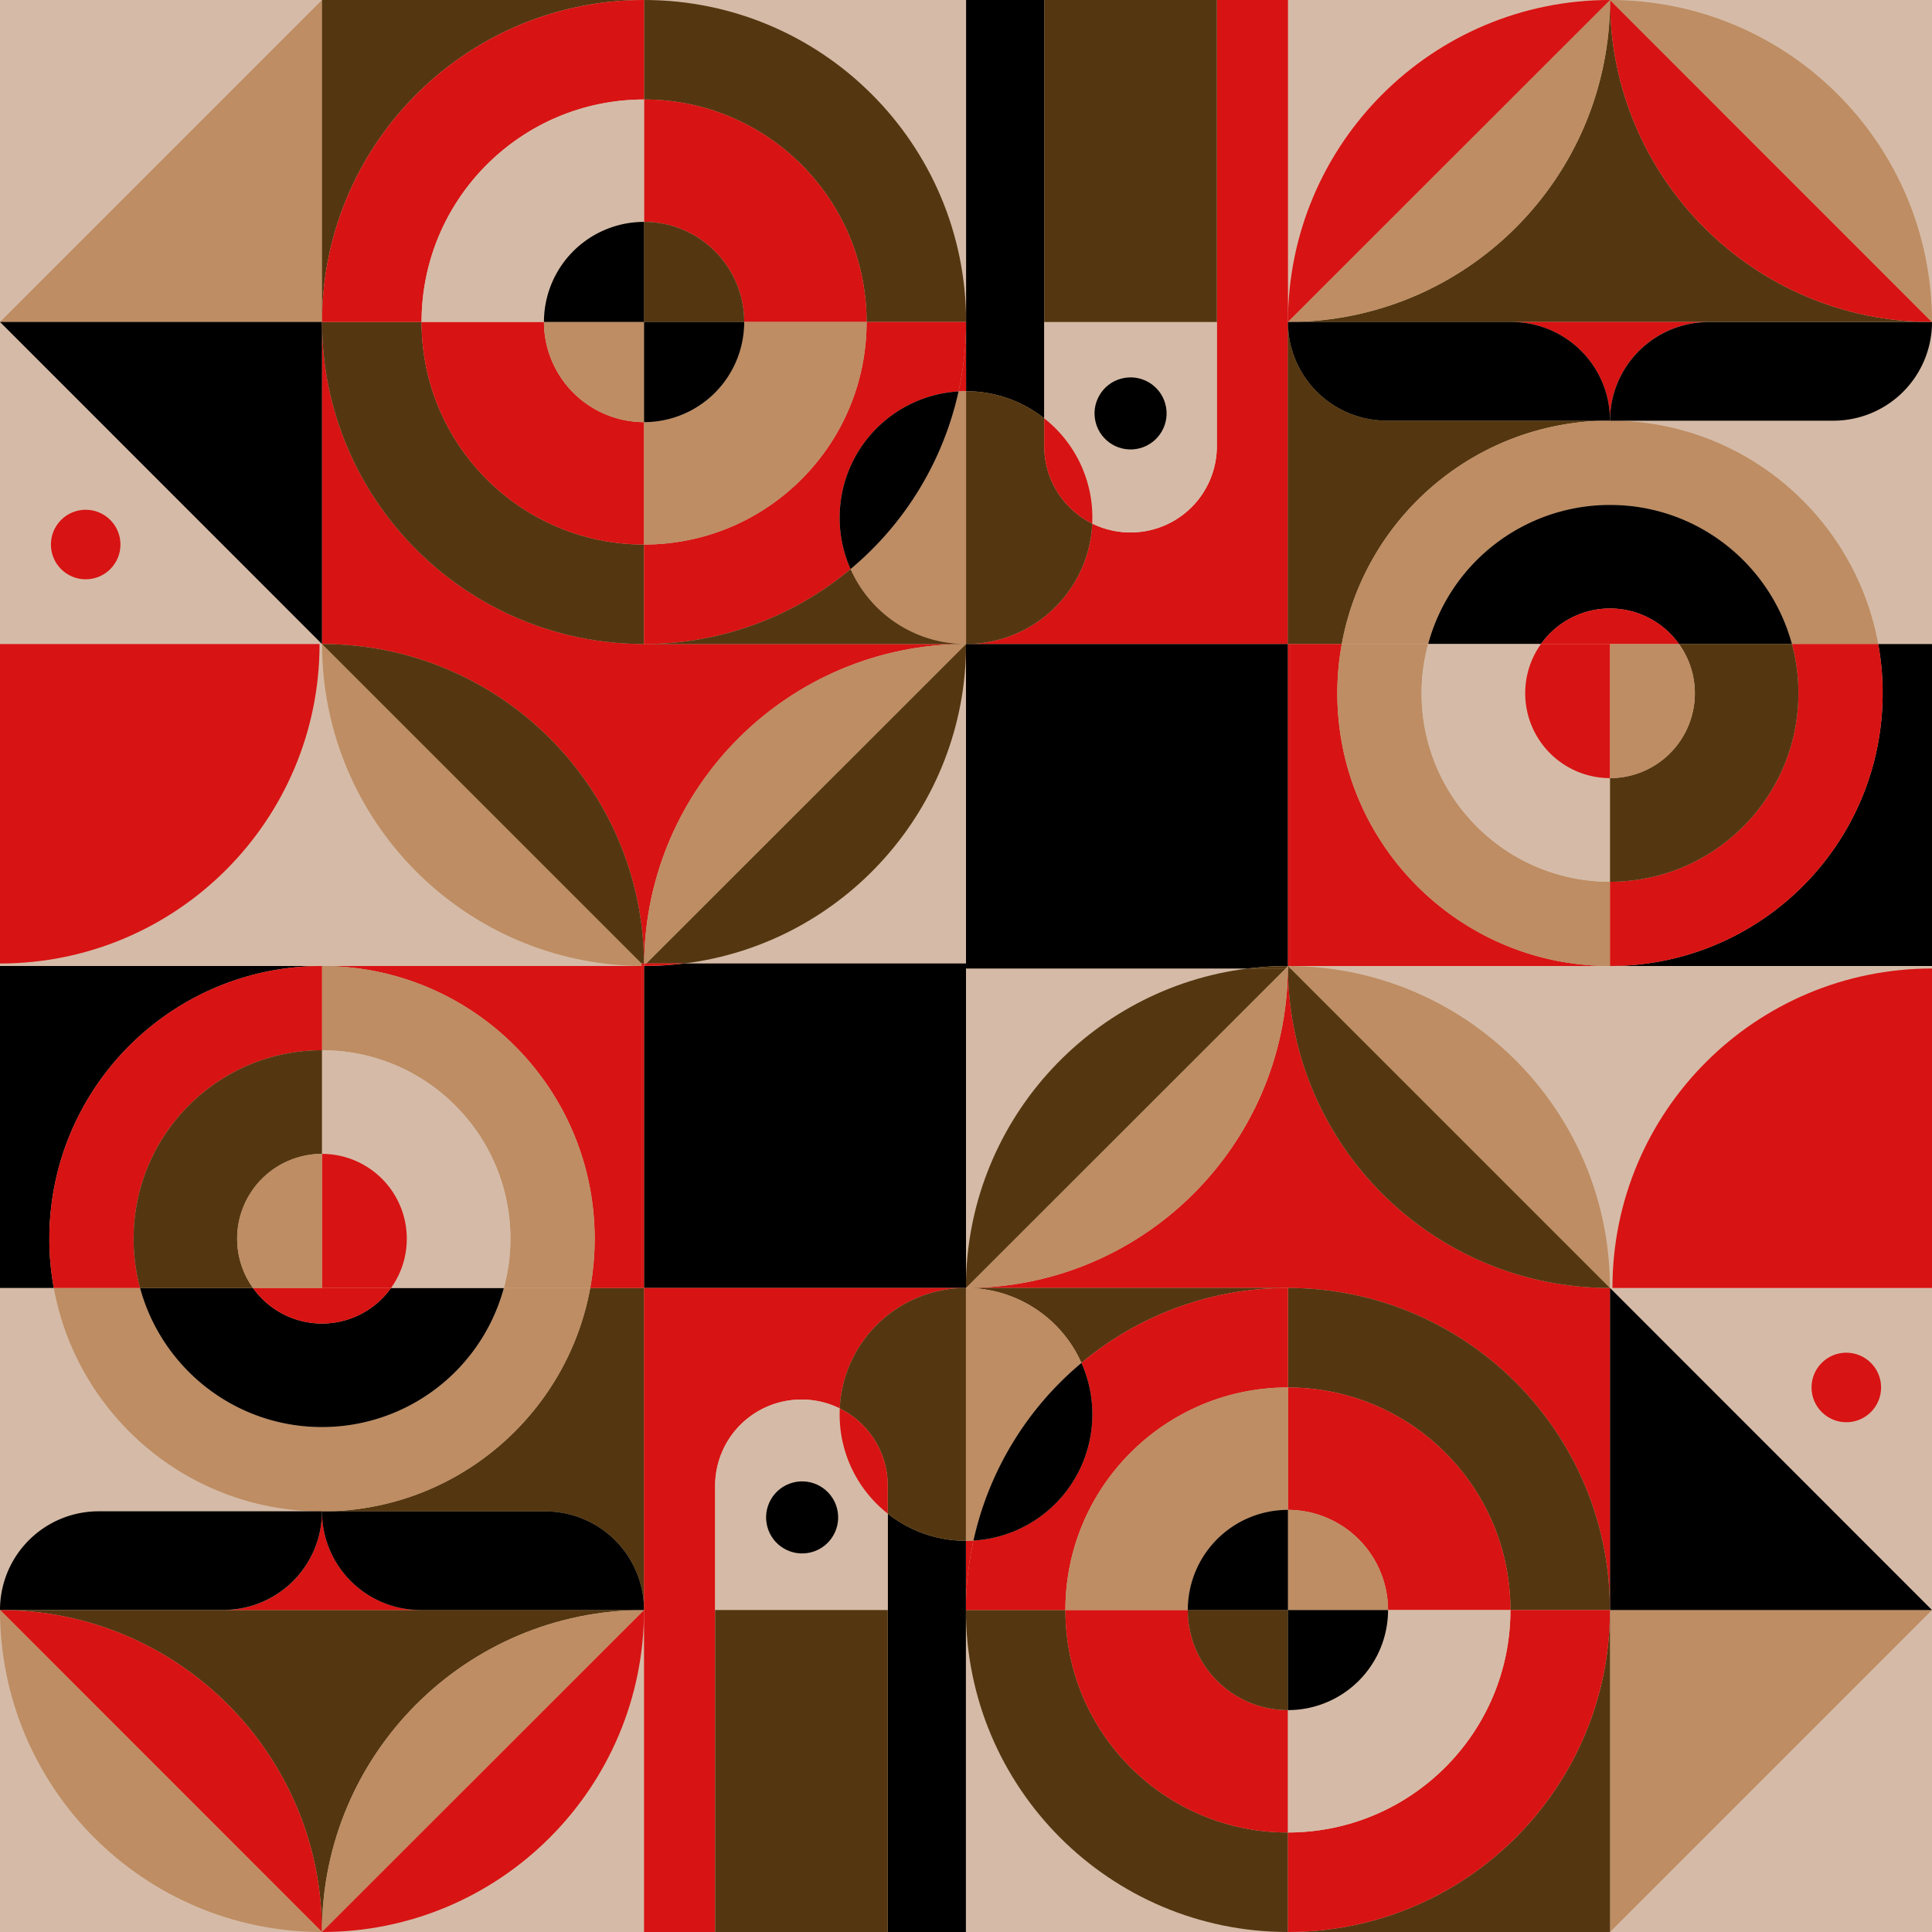 <svg xmlns="http://www.w3.org/2000/svg" viewBox="0 0 2000 2000" xmlns:v="https://vecta.io/nano"><style><![CDATA[.E{fill:#d81313}.F{fill:#be8d63}.G{fill:#543710}.H{fill:#d5bba7}]]></style><path d="M0 0h2000v2000H0z" class="F"/><path d="M0 0h2000v2000H0z" class="H"/><path d="M0 1666.7Z" class="E"/><path d="M231.2 1666.7H.1c184 0 333.2 149.2 333.2 333.3 0-184.1 149.3-333.3 333.4-333.3H231.2Z" class="G"/><path d="M1000.1 405v-71.7l-.1 8.7v63zM333.4 666.7c183.3 0 332 147.8 333.3 330.7h.1c1.4-182.9 150.1-330.7 333.3-330.7H666.7c-184.1-.1-333.3-149.3-333.3-333.4h-.1v333.3z" class="E"/><path d="M333.3 0 0 333.3h333.3V0z" class="F"/><path d="m0 333.3 333.3 333.4v-.1l-19.4-19.4 19.4 19.4V333.3H0z"/><path d="M521.6 1333.3zm-376.6 0zm259.8 0zm-142.9 0zm142.9 0z" class="E"/><path d="M436.4 333.3h-103c0 184.1 149.2 333.3 333.3 333.4v-103c-127.2-.1-230.3-103.2-230.3-230.4ZM666.8 103c127.2 0 230.3 103.1 230.3 230.3H1000v8.7c.1-2.9.1-5.8.1-8.7C1000.1 149.2 850.9 0 666.8 0h-.1v103Z" class="G"/><path d="M666.8 229.7a103.6 103.6 0 0 1 103.6 103.6h126.7C897.1 206.1 794 103 666.8 103h-.1v126.7zm-.1 334V437a103.8 103.8 0 0 1-103.6-103.7H436.4c0 127.2 103.1 230.3 230.3 230.4z" class="E"/><path d="M563.1 333.3A103.8 103.8 0 0 0 666.7 437V333.3Z" class="F"/><path d="M770.4 333.3a103.6 103.6 0 0 0-103.6-103.6h-.1v103.6zm-437 0C333.4 149.3 482.6.1 666.7 0H333.3v333.3z" class="G"/><path d="M333.4 333.3h103c0-127.1 103.1-230.2 230.3-230.3V0C482.6.1 333.4 149.3 333.4 333.3Z" class="E"/><path d="M563.1 333.3a103.6 103.6 0 0 1 103.6-103.6V103c-127.2.1-230.3 103.2-230.3 230.3h126.7Z" class="H"/><path d="M666.7 229.7a103.6 103.6 0 0 0-103.6 103.6h103.6Z"/><g class="E"><path d="M1000 405v-63a336.1 336.1 0 0 1-7.7 63.2ZM666.7 666.7Z"/><path d="M869.2 535.8a130.8 130.8 0 0 1 123.1-130.6 336.1 336.1 0 0 0 7.7-63.2v-8.7H897.1c0 127.2-103.1 230.4-230.3 230.4h-.1v103h.1a332.1 332.1 0 0 0 213.7-77.6 129.6 129.6 0 0 1-11.3-53.3Z"/></g><path d="M770.4 333.3A103.6 103.6 0 0 1 666.8 437h-.1v126.7h.1c127.2 0 230.3-103.2 230.3-230.4H770.4Z" class="F"/><path d="M666.8 437a103.6 103.6 0 0 0 103.6-103.7H666.7V437Z"/><path d="M1000 405v261.7h.1V405Z" class="E"/><path d="M992.3 405.2a333 333 0 0 1-111.8 183.9 130.8 130.8 0 0 0 119.5 77.6V405Z" class="F"/><path d="M869.2 535.8a129.6 129.6 0 0 0 11.3 53.3 333 333 0 0 0 111.8-183.9 130.8 130.8 0 0 0-123.1 130.6Z"/><g class="E"><circle cx="88.7" cy="563.7" r="36"/><path d="M333.3 2000zm0 0c0-184.1-149.2-333.3-333.2-333.3L333.3 2000z"/></g><path d="M0 1666.7C0 1850.8 149.2 2000 333.3 2000L.1 1666.7ZM333.3 2000l333.4-333.2c-184.1-.1-333.4 149.1-333.4 333.2Z" class="F"/><path d="M333.3 2000c184.1 0 333.3-149.2 333.4-333.2L333.3 2000Z" class="E"/><path d="M664.1 997.4 333.4 666.7c0 183.2 147.8 331.8 330.7 333.3v-2.6Z" class="F"/><path d="M666.7 997.4c-1.3-182.9-150-330.7-333.3-330.7l330.7 330.7Z" class="G"/><path d="M666.8 997.4h2.4l330.9-330.7c-183.2 0-331.9 147.8-333.3 330.7Z" class="F"/><path d="M1000.1 666.7 669.2 997.4h39.1c164.5-20.4 291.8-160.7 291.8-330.7Z" class="G"/><path d="M.1 1666.7H0h.1zm231.1 0H.1h231.1zm204.2 0h231.3-231.3zm-204.2 0h204.2a102.1 102.1 0 0 1-102.1-102.1 102.1 102.1 0 0 1-102.1 102.1z" class="E"/><path d="M333.3 1564.6h231.3a102.1 102.1 0 0 1 102.1 102.1h.1v-333.4H611c-24 131.6-139.2 231.3-277.7 231.3Z" class="G"/><path d="M102.1 1564.6h231.2c-138.4 0-253.6-99.7-277.6-231.3H0v333.3a102.1 102.1 0 0 1 102.1-102Z" class="H"/><path d="M0 1666.6Z" class="E"/><path d="M333.3 1477.3c-90 0-165.8-61-188.3-144H55.7c24 131.6 139.2 231.3 277.6 231.3 138.5 0 253.7-99.7 277.7-231.3h-89.4a195 195 0 0 1-188.3 144Z" class="F"/><path d="M333.3 1370.1a87.6 87.6 0 0 1-71.4-36.8H145c22.5 83 98.3 144 188.3 144a195 195 0 0 0 188.3-144H404.8a87.7 87.7 0 0 1-71.5 36.8Z"/><path d="M333.3 1370.1a87.7 87.7 0 0 0 71.5-36.8H261.9a87.6 87.6 0 0 0 71.4 36.8Z" class="E"/><path d="M0 1666.6h231.2a102.1 102.1 0 0 0 102.1-102.1H102.1A102.1 102.1 0 0 0 0 1666.6Z"/><path d="M0 1666.6Z" class="E"/><path d="M564.6 1564.6H333.3a102.1 102.1 0 0 0 102.1 102.1h231.3a102.1 102.1 0 0 0-102.1-102.1Z"/><path d="M333.3 1000c155.9 0 282.3 126.4 282.3 282.3a285.4 285.4 0 0 1-4.6 51h53.1V1000Z" class="E"/><path d="M615.6 1282.3c0-155.9-126.4-282.3-282.3-282.3v87.2c107.8 0 195.1 87.4 195.1 195.1a195.5 195.5 0 0 1-6.8 51H611a285.4 285.4 0 0 0 4.6-51Z" class="F"/><path d="M333.3 1194.5a87.8 87.8 0 0 1 87.8 87.8 87.3 87.3 0 0 1-16.3 51h116.8a195.5 195.5 0 0 0 6.8-51c0-107.7-87.3-195.1-195.1-195.1v107.3Z" class="H"/><path d="M404.8 1333.3a87.3 87.3 0 0 0 16.3-51 87.8 87.8 0 0 0-87.8-87.8v138.8Z" class="E"/><path d="M51.1 1282.3c0-155.9 126.3-282.3 282.2-282.3H0v333.3h55.7a276.4 276.4 0 0 1-4.6-51Z"/><path d="M138.3 1282.3c0-107.7 87.3-195.1 195-195.1V1000c-155.9 0-282.2 126.4-282.2 282.3a276.4 276.4 0 0 0 4.6 51H145a195.4 195.4 0 0 1-6.7-51Z" class="E"/><path d="M138.3 1282.3a195.4 195.4 0 0 0 6.7 51h116.9a87.4 87.4 0 0 1-16.4-51 87.8 87.8 0 0 1 87.8-87.8v-107.3c-107.7 0-195 87.4-195 195.1Z" class="G"/><path d="M333.3 1194.5a87.8 87.8 0 0 0-87.8 87.8 87.4 87.4 0 0 0 16.4 51h71.4Z" class="F"/><path d="M330.8 666.7H0v330.7c182.7 0 330.8-148 330.8-330.7Z" class="E"/><path d="M666.8 1000h-.1v333.3H1000V997.4H708.3a335.1 335.1 0 0 1-41.5 2.6Z"/><g class="E"><path d="M666.7 997.4a20.9 20.9 0 0 1 .1 2.5v-2.5zm-2.6 2.6zm2.7 0z"/><path d="M666.7 997.4h-2.6l2.6 2.6h.1a20.9 20.9 0 0 0-.1-2.6Z"/><path d="M666.7 1000l-2.6-2.6v2.6h2.6zm0 0zm.1-.1a335.1 335.1 0 0 0 41.5-2.6h-39.1z"/><path d="M666.8 999.9l2.4-2.5h-2.4zm-1.1.1h-1.6v333.3h2.6V1000zm0 0z"/></g><path d="M1000.1 405a129.9 129.9 0 0 1 80.9 28.1V0h-80.9v333.3Z"/><path d="M1000.1 666.7zM1259.7 0v461.9a89.3 89.3 0 0 1-89.4 89.3 89.1 89.1 0 0 1-39.6-9.2 130.9 130.9 0 0 1-130.6 124.7h333.2V0Z" class="E"/><path d="M1081 461.9v-28.8a129.9 129.9 0 0 0-80.9-28.1v261.7l14.2-14.2-14.2 14.2A130.9 130.9 0 0 0 1130.7 542a89.4 89.4 0 0 1-49.7-80.1Z" class="G"/><path d="M1081 433.1a130.3 130.3 0 0 1 49.8 102.7l-.1 6.2a89.1 89.1 0 0 0 39.6 9.2 89.3 89.3 0 0 0 89.4-89.3V333.3H1081zm89.3-41.9a37.4 37.4 0 1 1-37.3 37.4 37.3 37.3 0 0 1 37.3-37.4z" class="H"/><path d="M1081 433.1v28.8a89.4 89.4 0 0 0 49.7 80.1l.1-6.2a130.3 130.3 0 0 0-49.8-102.7z" class="E"/><path d="M1081 0h178.7v333.33H1081z" class="G"/><circle cx="1170.3" cy="428.6" r="37.3" transform="rotate(345.1 1167.905 428.065)"/><path d="M880.5 589.1a332.1 332.1 0 0 1-213.7 77.6H1000a130.8 130.8 0 0 1-119.5-77.6Z" class="G"/><path d="M2000 333.3Z" class="E"/><path d="M1768.8 333.3h231.1c-184 0-333.2-149.2-333.2-333.3 0 184.1-149.3 333.3-333.4 333.3h435.5Z" class="G"/><path d="M999.9 1595v71.7l.1-8.7v-63zm666.7-261.7c-183.3 0-332-147.8-333.3-330.7h-.1c-1.4 182.9-150.1 330.7-333.3 330.7h333.4c184.1.1 333.3 149.3 333.3 333.4h.1v-333.3z" class="E"/><path d="m1666.7 2000 333.3-333.3h-333.3V2000z" class="F"/><path d="m2000 1666.7-333.3-333.4v.1l19.4 19.4-19.4-19.4v333.3H2000z"/><path d="M1478.4 666.7zm376.6 0zm-259.8 0zm142.9 0zm-142.9 0z" class="E"/><path d="M1563.6 1666.7h103c0-184.1-149.2-333.3-333.3-333.4v103c127.2.1 230.3 103.2 230.3 230.4ZM1333.2 1897c-127.2 0-230.3-103.1-230.3-230.3H1000v-8.7c-.1 2.9-.1 5.8-.1 8.7 0 184.1 149.2 333.3 333.3 333.3h.1v-103Z" class="G"/><path d="M1333.2 1770.3a103.6 103.6 0 0 1-103.6-103.6h-126.7c0 127.2 103.1 230.3 230.3 230.3h.1v-126.7zm.1-334V1563a103.8 103.8 0 0 1 103.6 103.7h126.7c0-127.2-103.1-230.3-230.3-230.4z" class="E"/><path d="M1436.9 1666.7a103.8 103.8 0 0 0-103.6-103.7v103.7Z" class="F"/><path d="M1229.6 1666.7a103.6 103.6 0 0 0 103.6 103.6h.1v-103.6zm437 0c0 184-149.2 333.2-333.3 333.3h333.4v-333.3z" class="G"/><path d="M1666.6 1666.7h-103c0 127.1-103.1 230.2-230.3 230.3v103c184.1-.1 333.3-149.3 333.3-333.3Z" class="E"/><path d="M1436.9 1666.7a103.6 103.6 0 0 1-103.6 103.6V1897c127.2-.1 230.3-103.2 230.3-230.3h-126.7Z" class="H"/><path d="M1333.3 1770.3a103.6 103.6 0 0 0 103.6-103.6h-103.6Z"/><path d="M1119.5 1410.9a332.1 332.1 0 0 1 213.7-77.6H1000a130.8 130.8 0 0 1 119.5 77.6Z" class="G"/><g class="E"><path d="M1000 1595v63a336.1 336.1 0 0 1 7.7-63.2zm333.3-261.7z"/><path d="M1130.8 1464.2a130.8 130.8 0 0 1-123.1 130.6 336.1 336.1 0 0 0-7.7 63.2v8.7h102.9c0-127.2 103.1-230.4 230.3-230.4h.1v-103h-.1a332.1 332.1 0 0 0-213.7 77.6 129.6 129.6 0 0 1 11.3 53.3Z"/></g><path d="M1229.6 1666.7a103.6 103.6 0 0 1 103.6-103.7h.1v-126.7h-.1c-127.2 0-230.3 103.2-230.3 230.4h126.7Z" class="F"/><path d="M1333.2 1563a103.6 103.6 0 0 0-103.6 103.7h103.7V1563Z"/><path d="M1000 1595v-261.7h-.1V1595Z" class="E"/><path d="M1007.7 1594.8a333 333 0 0 1 111.8-183.9 130.8 130.8 0 0 0-119.5-77.6V1595Z" class="F"/><path d="M1130.8 1464.2a129.6 129.6 0 0 0-11.3-53.3 333 333 0 0 0-111.8 183.9 130.8 130.8 0 0 0 123.1-130.6Z"/><g class="E"><circle cx="1911.3" cy="1436.3" r="36"/><path d="M1666.7 0zm0 0c0 184.1 149.2 333.3 333.2 333.3L1666.7 0z"/></g><g class="F"><path d="M2000 333.3C2000 149.2 1850.8 0 1666.7 0l333.2 333.3Z"/><path d="m1666.7 0-333.4 333.2c184.1.1 333.4-149.1 333.4-333.2Z"/></g><path d="M1666.7 0c-184.1 0-333.3 149.2-333.4 333.2L1666.7 0Z" class="E"/><path d="m1335.9 1002.6 330.7 330.7c0-183.2-147.8-331.8-330.7-333.3v2.6Z" class="F"/><path d="M1333.3 1002.6c1.3 182.9 150 330.7 333.3 330.7l-330.7-330.7Z" class="G"/><path d="M1333.2 1002.6h-2.4l-330.9 330.7c183.2 0 331.9-147.8 333.3-330.7Z" class="F"/><path d="m999.9 1333.3 330.9-330.7h-39.1c-164.5 20.4-291.8 160.7-291.8 330.7Z" class="G"/><path d="M1999.9 333.3h.1-.1zm-231.1 0h231.1-231.1zm-204.2 0h-231.3 231.3zm204.2 0h-204.2a102.1 102.1 0 0 1 102.1 102.1 102.1 102.1 0 0 1 102.1-102.1z" class="E"/><path d="M1666.7 435.4h-231.3a102.1 102.1 0 0 1-102.1-102.1h-.1v333.4h55.8c24-131.6 139.2-231.3 277.7-231.3Z" class="G"/><path d="M1897.9 435.4h-231.2c138.4 0 253.6 99.7 277.6 231.3h55.7V333.4a102.1 102.1 0 0 1-102.1 102Z" class="H"/><path d="M2000 333.4Z" class="E"/><path d="M1666.7 522.7c90 0 165.8 61 188.3 144h89.3c-24-131.6-139.2-231.3-277.6-231.3-138.5 0-253.7 99.7-277.7 231.3h89.4a195 195 0 0 1 188.3-144Z" class="F"/><path d="M1666.7 629.9a87.6 87.6 0 0 1 71.4 36.8H1855c-22.5-83-98.3-144-188.3-144a195 195 0 0 0-188.3 144h116.8a87.7 87.7 0 0 1 71.5-36.8Z"/><path d="M1666.7 629.9a87.7 87.7 0 0 0-71.5 36.8h142.9a87.6 87.6 0 0 0-71.4-36.8Z" class="E"/><path d="M2000 333.4h-231.2a102.1 102.1 0 0 0-102.1 102.1h231.2A102.1 102.1 0 0 0 2000 333.4Z"/><path d="M2000 333.4Z" class="E"/><path d="M1435.4 435.4h231.3a102.1 102.1 0 0 0-102.1-102.1h-231.3a102.1 102.1 0 0 0 102.1 102.1Z"/><path d="M1666.7 1000c-155.9 0-282.3-126.4-282.3-282.3a285.4 285.4 0 0 1 4.6-51h-53.1V1000Z" class="E"/><path d="M1384.4 717.7c0 155.9 126.4 282.3 282.3 282.3v-87.2c-107.8 0-195.1-87.4-195.1-195.1a195.5 195.5 0 0 1 6.8-51H1389a285.4 285.4 0 0 0-4.6 51Z" class="F"/><path d="M1666.7 805.5a87.8 87.8 0 0 1-87.8-87.8 87.3 87.3 0 0 1 16.3-51h-116.8a195.5 195.5 0 0 0-6.8 51c0 107.7 87.3 195.1 195.1 195.1V805.5Z" class="H"/><path d="M1595.2 666.7a87.3 87.3 0 0 0-16.3 51 87.8 87.8 0 0 0 87.8 87.8V666.7Z" class="E"/><path d="M1948.9 717.7c0 155.9-126.3 282.3-282.2 282.3H2000V666.7h-55.7a276.4 276.4 0 0 1 4.6 51Z"/><path d="M1861.7 717.7c0 107.7-87.3 195.1-195 195.1v87.2c155.9 0 282.2-126.4 282.2-282.3a276.4 276.4 0 0 0-4.6-51H1855a195.4 195.4 0 0 1 6.7 51Z" class="E"/><path d="M1861.7 717.7a195.4 195.4 0 0 0-6.7-51h-116.9a87.4 87.4 0 0 1 16.4 51 87.8 87.8 0 0 1-87.8 87.8v107.3c107.7 0 195-87.4 195-195.1Z" class="G"/><path d="M1666.7 805.5a87.8 87.8 0 0 0 87.8-87.8 87.4 87.4 0 0 0-16.4-51h-71.4Z" class="F"/><path d="M1669.2 1333.3H2000v-330.7c-182.7 0-330.8 148-330.8 330.7Z" class="E"/><path d="M1333.2 1000h.1V666.7H1000v335.9h291.7a335.1 335.1 0 0 1 41.5-2.6Z"/><path d="M1333.3 1002.6a20.9 20.9 0 0 1-.1-2.5v2.5zm2.6-2.6zm-2.7 0z" class="E"/><path d="M1333.3 1002.6h2.6l-2.6-2.6h-.1a20.9 20.9 0 0 0 .1 2.6Z" class="G"/><path d="m1333.3 1000 2.6 2.6v-2.6h-2.6Z" class="F"/><path d="M1333.3 1000zm-.1.1a335.1 335.1 0 0 0-41.5 2.6h39.1z" class="G"/><path d="m1333.2 1000.1-2.4 2.5h2.4Z" class="F"/><path d="M1334.3 1000h1.6V666.7h-2.6V1000zm0 0z" class="E"/><path d="M999.9 1595a129.9 129.9 0 0 1-80.9-28.1V2000h80.9v-333.3Z"/><path d="M999.9 1333.3zM740.3 2000v-461.9a89.3 89.3 0 0 1 89.4-89.3 89.1 89.1 0 0 1 39.6 9.2 130.9 130.9 0 0 1 130.6-124.7H666.7V2000Z" class="E"/><path d="M919 1538.1v28.8a129.9 129.9 0 0 0 80.9 28.1v-261.7l-14.2 14.2 14.2-14.2A130.9 130.9 0 0 0 869.3 1458a89.4 89.4 0 0 1 49.7 80.1Z" class="G"/><path d="M919 1566.9a130.3 130.3 0 0 1-49.8-102.7l.1-6.2a89.1 89.1 0 0 0-39.6-9.2 89.3 89.3 0 0 0-89.4 89.3v128.6H919zm-89.3 41.9a37.4 37.4 0 1 1 37.3-37.4 37.3 37.3 0 0 1-37.3 37.4z" class="H"/><path d="M919 1566.9v-28.8a89.4 89.4 0 0 0-49.7-80.1l-.1 6.2a130.3 130.3 0 0 0 49.8 102.7z" class="E"/><path d="M740.3 1666.7H919v333.33H740.3z" class="G"/><circle cx="829.7" cy="1571.4" r="37.3" transform="rotate(345.1 827.814 1568.584)"/></svg>